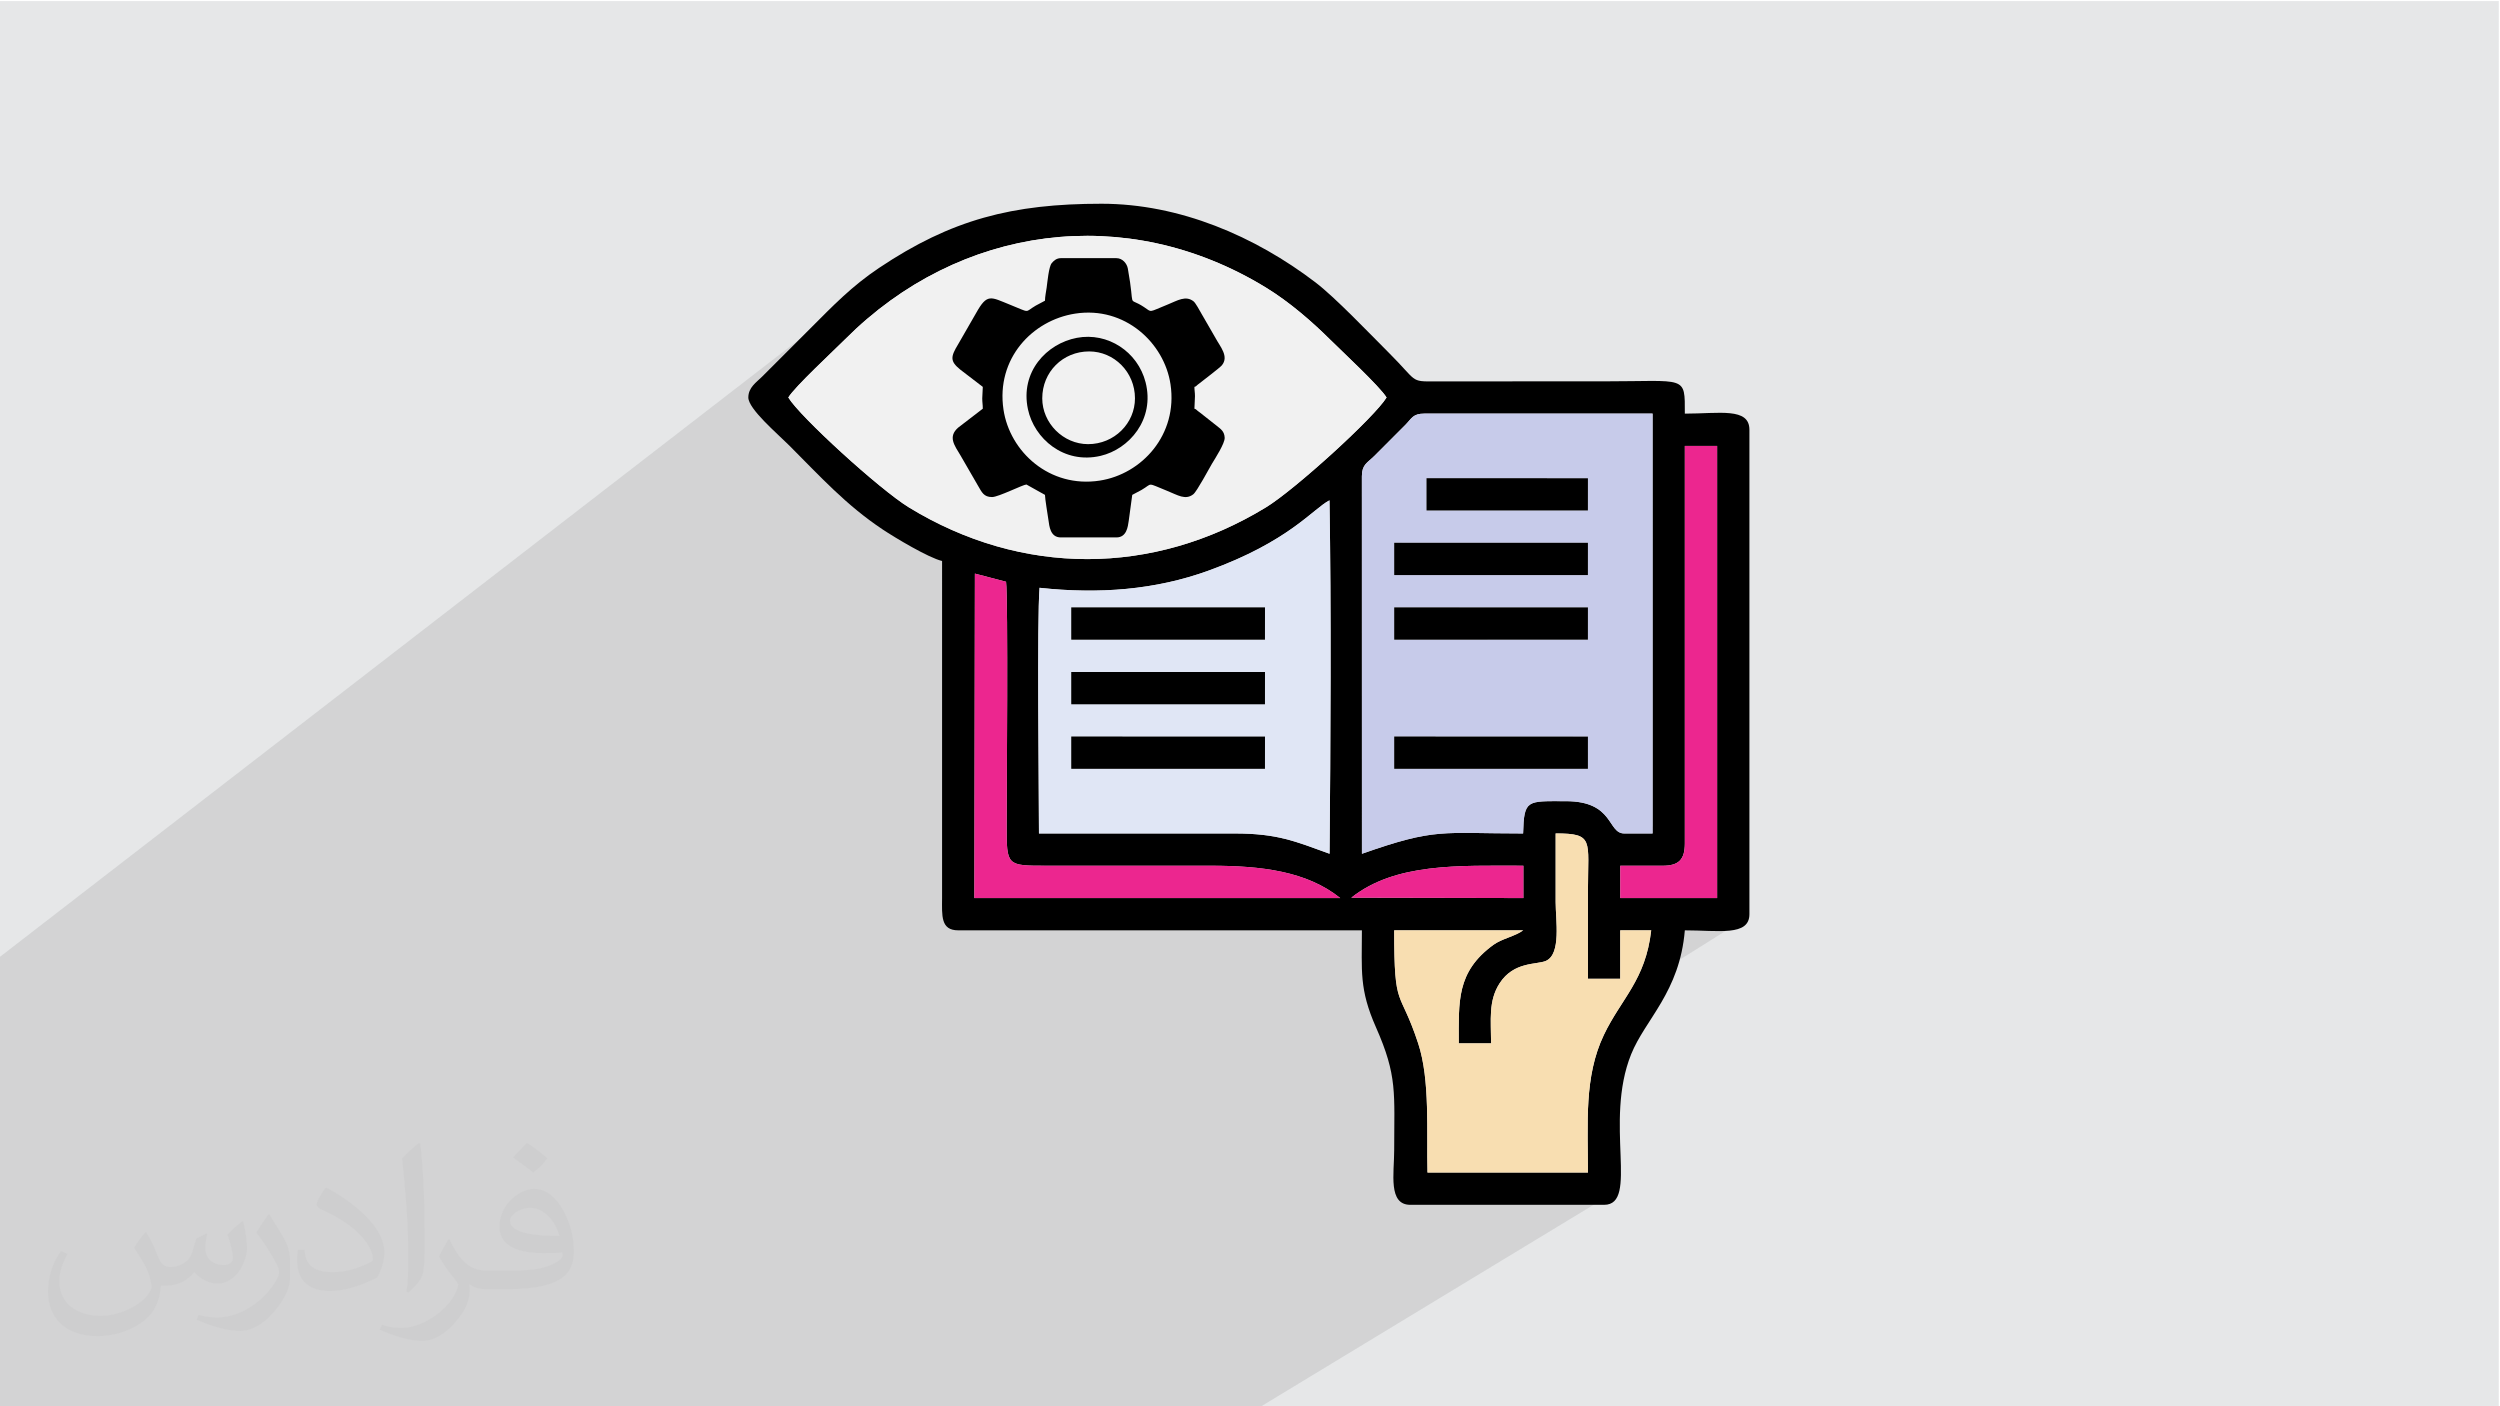 <?xml version="1.0" encoding="UTF-8"?>
<!DOCTYPE svg PUBLIC "-//W3C//DTD SVG 1.1//EN" "http://www.w3.org/Graphics/SVG/1.1/DTD/svg11.dtd">
<!-- Creator: CorelDRAW -->
<svg xmlns="http://www.w3.org/2000/svg" xml:space="preserve" width="3.703in" height="2.083in" version="1.1" style="shape-rendering:geometricPrecision; text-rendering:geometricPrecision; image-rendering:optimizeQuality; fill-rule:evenodd; clip-rule:evenodd"
viewBox="0 0 3703.33 2083.33"
 xmlns:xlink="http://www.w3.org/1999/xlink"
 xmlns:xodm="http://www.corel.com/coreldraw/odm/2003">
 <defs>
  <style type="text/css">
   <![CDATA[
    .fil8 {fill:#EC268F}
    .fil3 {fill:black}
    .fil4 {fill:#C7CBEA}
    .fil6 {fill:#E0E6F5}
    .fil0 {fill:#E6E7E8}
    .fil5 {fill:#F1F1F1}
    .fil7 {fill:#F8DEB1}
    .fil2 {fill:#373435;fill-opacity:0.031}
    .fil1 {fill:#282829;fill-opacity:0.102}
   ]]>
  </style>
 </defs>
 <g id="Layer_x0020_1">
  <polygon class="fil0" points="-1.72,1.54 3701.68,1.6 3701.64,2085.04 -1.68,2084.93 "/>
  <polygon class="fil1" points="1865.56,2084.99 2379.8,1773.25 2309.59,1555.46 2476.54,1429.09 2574.26,1367.83 1967.96,680.18 1256.35,446.84 -1.69,1418.62 -1.68,2084.93 "/>
  <path class="fil2" d="M216.42 1825.53c7.07,10.82 11.65,21.12 16.13,32.46 3.33,6.66 5.1,19.04 20.7,19.04 4.58,0 11.13,-1.46 16.96,-4.68 6.56,-3.43 11.55,-8.63 14.15,-16.54l6.24 -21.02 15.19 -7.49 1.04 1.04c-2.08,8.01 -2.6,15.5 -2.6,21.43 0,17.69 15.19,24.35 27.26,24.35 7.07,0 13.42,-3.54 13.42,-9.88 0,-8.43 -3.54,-22.57 -8.11,-35.27 7.07,-7.07 14.15,-14.15 22.26,-19.87l1.25 0.63c3.54,14.98 5.52,29.86 5.52,39.64 0,9.68 -4.26,20.39 -7.8,27.46 -7.28,13.73 -20.19,24.76 -35.79,24.76 -11.86,0 -25.07,-6.04 -34.12,-16.96l-0.52 0c-8.53,10.51 -21.74,20.08 -42.86,20.08l-6.56 0c-1.04,13.94 -4.06,23.82 -8.63,32.67 -12.59,24.66 -49.94,42.03 -85.1,42.03 -48.9,0 -73.45,-28.3 -73.45,-65.85 0,-23.2 7.59,-44.84 19.25,-60.13l9.57 3.95c-7.28,13.94 -12.17,27.26 -12.17,40.06 0,35.17 28.61,51.91 61.59,51.91 30.59,0 68.46,-19.46 75.32,-42.03 -2.6,-24.66 -11.86,-36.2 -26.01,-58.78 4.26,-7.49 9.78,-14.98 16.65,-22.99l1.25 0 -0.01 -0.01zm563.98 -132.54c10.3,6.45 20.39,14.15 30.28,22.99 -5.52,7.7 -12.38,14.77 -20.91,21.02 -9.88,-8.01 -19.77,-14.88 -29.86,-22.16 6.87,-7.7 13.63,-15.19 20.5,-21.85l-0 0zm5.3 96.33c-16.65,0 -30.28,10.93 -30.28,19.04 0,17.48 33.29,22.78 73.14,22.57 -4.99,-20.39 -22.47,-41.61 -42.86,-41.61zm-37.35 93.11c21.64,0 40.57,-0.63 55.04,-4.26 16.13,-4.06 29.76,-12.28 29.76,-17.79 0,-1.56 0,-3.22 -0.52,-4.79 -9.05,0.83 -19.46,0.83 -28.51,0.83 -29.34,0 -51.81,-6.66 -60.65,-23.09 -2.19,-4.58 -3.74,-9.68 -3.74,-15.5 0,-15.81 6.87,-31.52 18.93,-42.24 10.09,-8.84 21.22,-14.36 32.56,-14.36 20.5,0 36.83,16.44 48.27,42.45 6.24,14.15 10.51,30.48 10.51,51.08 0,13.73 -3.74,25.28 -12.28,33.92 -15.92,15.4 -45.26,21.22 -90.2,21.22l-20.39 0 0 0 -5.31 0c-11.13,0 -19.14,-1.98 -25.49,-6.87l-1.04 0c0.31,2.6 0.52,5.2 0.52,7.49 0,10.09 -3.33,22.99 -10.09,33.29 -19.98,29.86 -41.61,42.65 -60.34,42.65 -18.93,0 -42.13,-7.28 -63.05,-16.75l3.74 -7.28c6.76,2.81 16.13,4.79 29.03,4.79 33.81,0 78.24,-32.67 83.75,-64.4 -1.25,-2.6 -3.54,-6.04 -6.76,-9.68 -9.88,-11.76 -16.13,-21.64 -21.95,-31.94 4.99,-9.88 9.57,-17.79 13.84,-24.87l1.77 -0.21c14.46,29.34 27.57,46.3 56.8,46.3l4.58 0 0 0 21.22 0 0 0zm-146.48 31.11c2.5,-13.52 2.7,-28.71 2.7,-42.97l0 -21.02c0,-39.22 -4.99,-96.34 -9.05,-133.37 7.07,-7.8 16.96,-16.75 24.76,-22.78l2.29 0.63c5.31,46.81 6.56,101.12 6.56,151.06 0,13.11 -0.52,26.01 -1.77,35.37 -0.73,11.86 -7.59,20.91 -22.26,34.54l-3.22 -1.46 0 -0zm-150.75 -62c0.73,18.41 9.78,33.08 41.41,33.08 19.66,0 36.31,-5.2 54.72,-14.04 3.33,-1.46 5.1,-3.43 5.1,-5.1 0,-11.55 -8.84,-26.84 -23.72,-40.78 -14.46,-13.11 -33.6,-24.66 -51.5,-32.35 -6.14,-2.6 -8.11,-5.41 -8.11,-8.01 0,-5.31 7.07,-16.44 12.9,-24.45l1.98 -0.21c20.5,10.72 43.38,26.63 60.34,44.43 15.4,16.33 24.97,32.87 24.97,50.87 0,13.31 -4.06,26.01 -10.61,37.56 -22.47,11.34 -46.4,19.98 -70.12,19.98 -28.82,0 -48.48,-13.52 -48.48,-45.36 0,-3.43 0,-8.74 1.25,-15.61l9.88 0 0 -0zm-52.12 -52.33l17.89 28.92c6.56,10.72 12.69,22.37 12.69,40.78l0 23.62c0,19.04 -12.17,39.43 -31.83,59.61 -15.4,13.73 -29.03,19.56 -41.61,19.56 -18.73,0 -40.16,-5.83 -64.92,-16.54l2.81 -7.28c7.8,2.19 16.85,3.85 27.98,3.85 35.58,-0.21 71.99,-26.22 88.64,-57.95 1.98,-3.64 2.7,-7.07 2.7,-9.36 0,-3.74 -1.98,-7.8 -3.54,-11.44 -9.05,-17.17 -19.14,-32.77 -30.28,-47.13 5.83,-9.26 11.65,-18.1 18,-26.84l1.46 0.21z"/>
  <g id="_2182775316336">
   <path class="fil3" d="M2160.98 1545.64l47.82 0c-0.02,-34.77 -4.26,-62.76 12.67,-89 21.01,-32.55 55.21,-27.28 68.54,-33.15 22.98,-10.13 14.44,-60.46 14.44,-87.13 0,-33.89 0,-67.79 0,-101.68 57.22,0 47.88,9.71 47.88,83.74 0,43.85 0,87.7 0,131.54l47.8 0 0 -71.76 45.92 0c-8.53,74.3 -44.33,100.72 -70.23,155.09 -29.48,61.89 -23.49,130.29 -23.49,203.75l-237.72 0c-1.52,-60.29 4.01,-137.18 -13.71,-191.02 -27.68,-84.09 -35.64,-47.44 -35.64,-167.83l191.16 0.02c-12.04,8.94 -31.63,12.37 -44.1,21.46 -55.28,40.33 -51.34,84.28 -51.34,145.95zm334.87 -885.02l47.84 0 0 669.76 -143.52 0 0 -47.84 62.79 0c23.8,0 32.89,-9.09 32.89,-32.89l0 -589.03zm-494.15 669.27c65.41,-51.84 159.07,-47.39 254.98,-47.39l0 47.93 -254.98 -0.54zm-557.59 -480.13l46.19 12.09c3.2,25.55 0.97,309.66 0.93,360.9 -0.04,60.19 -0.45,59.81 59.77,59.77 80.73,-0.06 161.46,0 242.19,-0 75.93,-0 142.97,8.4 192.15,47.89l-542.03 0.02 0.8 -480.66zm95.79 21.02c88.33,9.66 171.68,3.02 249.85,-25.25 120.24,-43.5 155.41,-91.98 179.67,-104.34 2.73,157.75 1.59,363.94 0.11,523.59 -51.15,-18.56 -77.42,-30.06 -140.45,-30.06l-290.05 0c-0.04,-68.05 -3.02,-315.35 0.87,-363.94zm477.52 -165.31c0,-17.37 8.15,-19.8 18.15,-29.72l46.33 -46.37c9.73,-9.91 11.03,-16.63 28.24,-16.63l337.9 0 0.02 621.98 -41.91 0c-25.37,0 -14.69,-47.84 -86.71,-47.84 -57.59,0 -61.8,-2.94 -63.17,47.84 -121.98,0 -128.48,-8.71 -238.79,30.08l-0.07 -559.35zm-849.69 -116.61c9.23,-15.59 67.15,-69.23 84.44,-86.55 168.57,-168.75 415.5,-203.33 623.13,-76.26 35.6,21.8 69.41,51.59 94.21,76.2 17.53,17.39 74.83,70.63 84.45,86.61 -17.27,28.61 -135.31,136.32 -178.69,162.79 -167.27,102.04 -361.88,102.26 -528.96,0.02 -43.44,-26.59 -161.99,-134.87 -178.58,-162.8zm-59.25 0c0,17 42.85,53.32 60.55,71.01 46.15,46.15 84.11,88.3 138.57,124.55 17.7,11.78 67.81,41.95 87.92,46.63l-0.01 499.34c-0.11,26.1 -2.26,47.83 23.93,47.83l598 0c0,60.07 -4.14,87.16 20.84,143.61 32.05,72.42 27,97.41 27,182.3 0,34.18 -9.31,80.73 23.92,80.73l287.04 0c52.26,0 -0.54,-122.28 40.08,-223.04 20.89,-51.82 71.91,-92.06 79.53,-183.6 49.58,0 95.68,9.16 95.68,-23.92l0 -717.6c0,-33.48 -44.7,-23.92 -95.68,-23.92 0,-57.57 2.99,-47.84 -119.61,-47.84l-251.21 0.05c-36.25,0.39 -25.31,0 -66.48,-41.16 -30.16,-30.15 -80.58,-83.13 -109.83,-105.45 -89.62,-68.4 -201.37,-116.56 -316.99,-116.56 -132.29,0 -222.39,23.33 -329.53,95.05 -40.54,27.14 -68.09,55.88 -101.78,89.58l-71.76 71.76c-8.36,8.3 -20.18,15.8 -20.18,30.65z"/>
   <path class="fil4" d="M2065.31 1091.17l286.97 0.03 -0.03 44.82 -0.02 2.92 -286.88 0 -0.04 -2.92 -0 -44.85zm0 -191.36l286.97 0.03 -0.03 44.82 -0.02 2.92 -286.88 0 -0.04 -2.92 -0 -44.85zm0 -95.68l286.97 0.03 -0.03 44.82 -0.02 2.92 -286.88 0 -0.04 -2.92 -0 -44.85zm47.84 -95.68l239.13 0.03 -0.03 44.82 -0.02 2.92 -239.04 0 -0.04 -2.92 -0.01 -44.85zm-95.74 -2.99l0.07 559.35c110.31,-38.8 116.81,-30.08 238.79,-30.08 1.37,-50.78 5.58,-47.84 63.17,-47.84 72.02,0 61.34,47.84 86.71,47.84l41.91 0 -0.02 -621.98 -337.9 0c-17.22,0 -18.52,6.72 -28.24,16.63l-46.33 46.37c-10,9.91 -18.15,12.34 -18.15,29.72z"/>
   <path class="fil5" d="M1167.72 588.85c16.59,27.94 135.14,136.22 178.58,162.8 167.08,102.24 361.69,102.02 528.96,-0.02 43.39,-26.47 161.42,-134.17 178.69,-162.79 -9.62,-15.98 -66.93,-69.22 -84.45,-86.61 -24.8,-24.61 -58.61,-54.4 -94.21,-76.2 -207.63,-127.07 -454.56,-92.49 -623.13,76.26 -17.3,17.31 -75.21,70.96 -84.44,86.55z"/>
   <path class="fil6" d="M1586.87 1091.17l284.06 0.02 2.95 0.02 -0.06 47.76 -286.91 0 -0.04 -2.94 -0 -44.86zm0 -95.68l284.06 0.02 2.95 0.02 -0.06 47.76 -286.91 0 -0.04 -2.94 -0 -44.86zm0 -95.68l284.06 0.02 2.95 0.02 -0.06 47.76 -286.91 0 -0.04 -2.94 -0 -44.86zm-46.97 -29.03c-3.89,48.58 -0.91,295.89 -0.87,363.94l290.05 0c63.04,0 89.3,11.5 140.45,30.06 1.48,-159.65 2.61,-365.84 -0.11,-523.59 -24.26,12.36 -59.43,60.84 -179.67,104.34 -78.17,28.27 -161.52,34.91 -249.85,25.25z"/>
   <path class="fil7" d="M2160.98 1545.64c0,-61.67 -3.94,-105.62 51.34,-145.95 12.47,-9.09 32.06,-12.53 44.1,-21.46l-191.16 -0.02c0,120.38 7.96,83.73 35.64,167.83 17.72,53.84 12.2,130.73 13.71,191.02l237.72 0c0,-73.46 -5.99,-141.86 23.49,-203.75 25.9,-54.37 61.7,-80.8 70.23,-155.09l-45.92 0 0 71.76 -47.8 0c0,-43.85 0,-87.69 0,-131.54 0,-74.02 9.33,-83.74 -47.88,-83.74 0,33.89 0,67.79 0,101.68 0,26.67 8.54,77.01 -14.44,87.13 -13.33,5.87 -47.53,0.59 -68.54,33.15 -16.94,26.24 -12.69,54.23 -12.67,89l-47.82 0z"/>
   <path class="fil8" d="M1443.3 1330.41l542.03 -0.02c-49.18,-39.5 -116.22,-47.9 -192.15,-47.89 -80.73,0 -161.46,-0.06 -242.19,0 -60.22,0.04 -59.81,0.43 -59.77,-59.77 0.04,-51.24 2.28,-335.35 -0.93,-360.9l-46.19 -12.09 -0.8 480.66z"/>
   <path class="fil8" d="M2495.84 1249.65c0,23.8 -9.09,32.89 -32.89,32.89l-62.79 0 0 47.84 143.52 0 0 -669.76 -47.84 0 0 589.03z"/>
   <polygon class="fil3" points="1586.87,1040.35 1586.91,1043.29 1873.82,1043.29 1873.88,995.53 1870.93,995.51 1586.87,995.48 "/>
   <polygon class="fil3" points="1586.87,1136.02 1586.91,1138.97 1873.82,1138.96 1873.88,1091.21 1870.93,1091.19 1586.87,1091.17 "/>
   <polygon class="fil3" points="1586.87,944.67 1586.91,947.61 1873.82,947.61 1873.88,899.85 1870.93,899.83 1586.87,899.8 "/>
   <polygon class="fil3" points="2065.31,848.98 2065.35,851.9 2352.23,851.9 2352.25,848.98 2352.28,804.16 2065.31,804.13 "/>
   <polygon class="fil3" points="2065.31,944.67 2065.35,947.59 2352.23,947.58 2352.25,944.67 2352.28,899.84 2065.31,899.81 "/>
   <polygon class="fil3" points="2065.31,1136.02 2065.35,1138.94 2352.23,1138.94 2352.25,1136.02 2352.28,1091.2 2065.31,1091.17 "/>
   <polygon class="fil3" points="2113.15,753.3 2113.19,756.22 2352.23,756.22 2352.25,753.3 2352.28,708.48 2113.15,708.45 "/>
   <path class="fil8" d="M2001.7 1329.89l254.98 0.54 0 -47.93c-95.9,0 -189.56,-4.46 -254.98,47.39z"/>
   <path class="fil3" d="M1543.9 590.1c0,-39.07 30.42,-69.49 69.48,-69.49 36.94,0 67.87,30.53 67.87,69.49 0,36.94 -30.53,67.87 -69.49,67.87 -36.75,0 -67.87,-31.12 -67.87,-67.87zm4.04 -144.63l-13.71 7.3c-17.36,10.07 -6.54,11.28 -38.24,-1.41 -28.48,-11.4 -33.58,-17.26 -50.11,12.45l-26.56 46.16c-11.15,18.43 -12.46,24.98 3.12,37.57l33.38 25.6 -0.81 16.97c0,6.34 0.81,9.19 0.81,15.35l-36.56 28.09c-15.33,13.53 -5.54,26.08 3.59,41.25l26.04 45.06c5.49,9.28 8.28,16.5 20.67,16.5 9.43,0 46.07,-18.59 50.9,-18.59l20.2 11.31c2.75,1.36 4.66,2.67 7.27,4.05 0,5.33 4.13,30.37 5.2,37.63 1.23,8.36 2.49,25.4 18.23,25.4l82.42 0c15.2,0 16.97,-16.02 18.23,-24.59l5.2 -38.43 13.71 -7.3c17.36,-10.08 6.54,-11.28 38.23,1.41 15.62,6.25 26.78,14.07 38.48,5 5.47,-4.24 23.53,-38.39 27.59,-45.13 5.19,-8.61 19.28,-30.4 18.93,-38.63 -0.42,-9.66 -6.02,-13.02 -11.45,-17.43l-24.38 -19.25c-1.38,-1.1 -2.83,-2.08 -4.16,-3.12 -2.08,-1.63 -2.22,-2.54 -4.84,-3.24l0.81 -18.58c0,-5.85 -0.81,-8.09 -0.81,-13.74 2.7,-0.72 2.14,-1.05 4.4,-2.87 6.52,-5.24 33.11,-25.2 36.32,-29.13 10.73,-13.11 -2.56,-27.61 -9.2,-39.91 -1.67,-3.09 -3.39,-5.98 -5.31,-9.23l-15.97 -27.66c-2.08,-3.81 -8.57,-15.51 -11.33,-17.75 -11.74,-9.52 -24.17,-1.19 -38.48,4.54 -29.51,11.81 -22.62,12.03 -35.21,3.7 -25.95,-17.15 -12.21,7.28 -23.85,-56.95 -1.38,-7.59 -7.96,-15.43 -16.89,-15.43l-82.42 0c-6.37,0 -10.47,3.8 -13.52,7.48 -4.3,5.17 -6.37,28.5 -7.44,36.2 -0.81,5.86 -2.47,13.41 -2.47,19.35z"/>
   <path class="fil5" d="M1595.17 500.49c45.87,-8.7 90.3,20.66 101.83,65.93 14,54.96 -24.49,99.09 -66.74,108.92 -54.53,12.7 -98.31,-25.74 -107.55,-68.99 -11.88,-55.67 27.93,-97.43 72.46,-105.86zm-2.37 -35.9c-63.64,9.78 -117.55,66.72 -106.33,142.19 9.28,62.44 68.31,116.74 142.7,105.2 62.18,-9.64 115.88,-67.83 104.75,-142.58 -9.15,-61.44 -67.7,-116.1 -141.12,-104.81z"/>
  </g>
 </g>
</svg>
